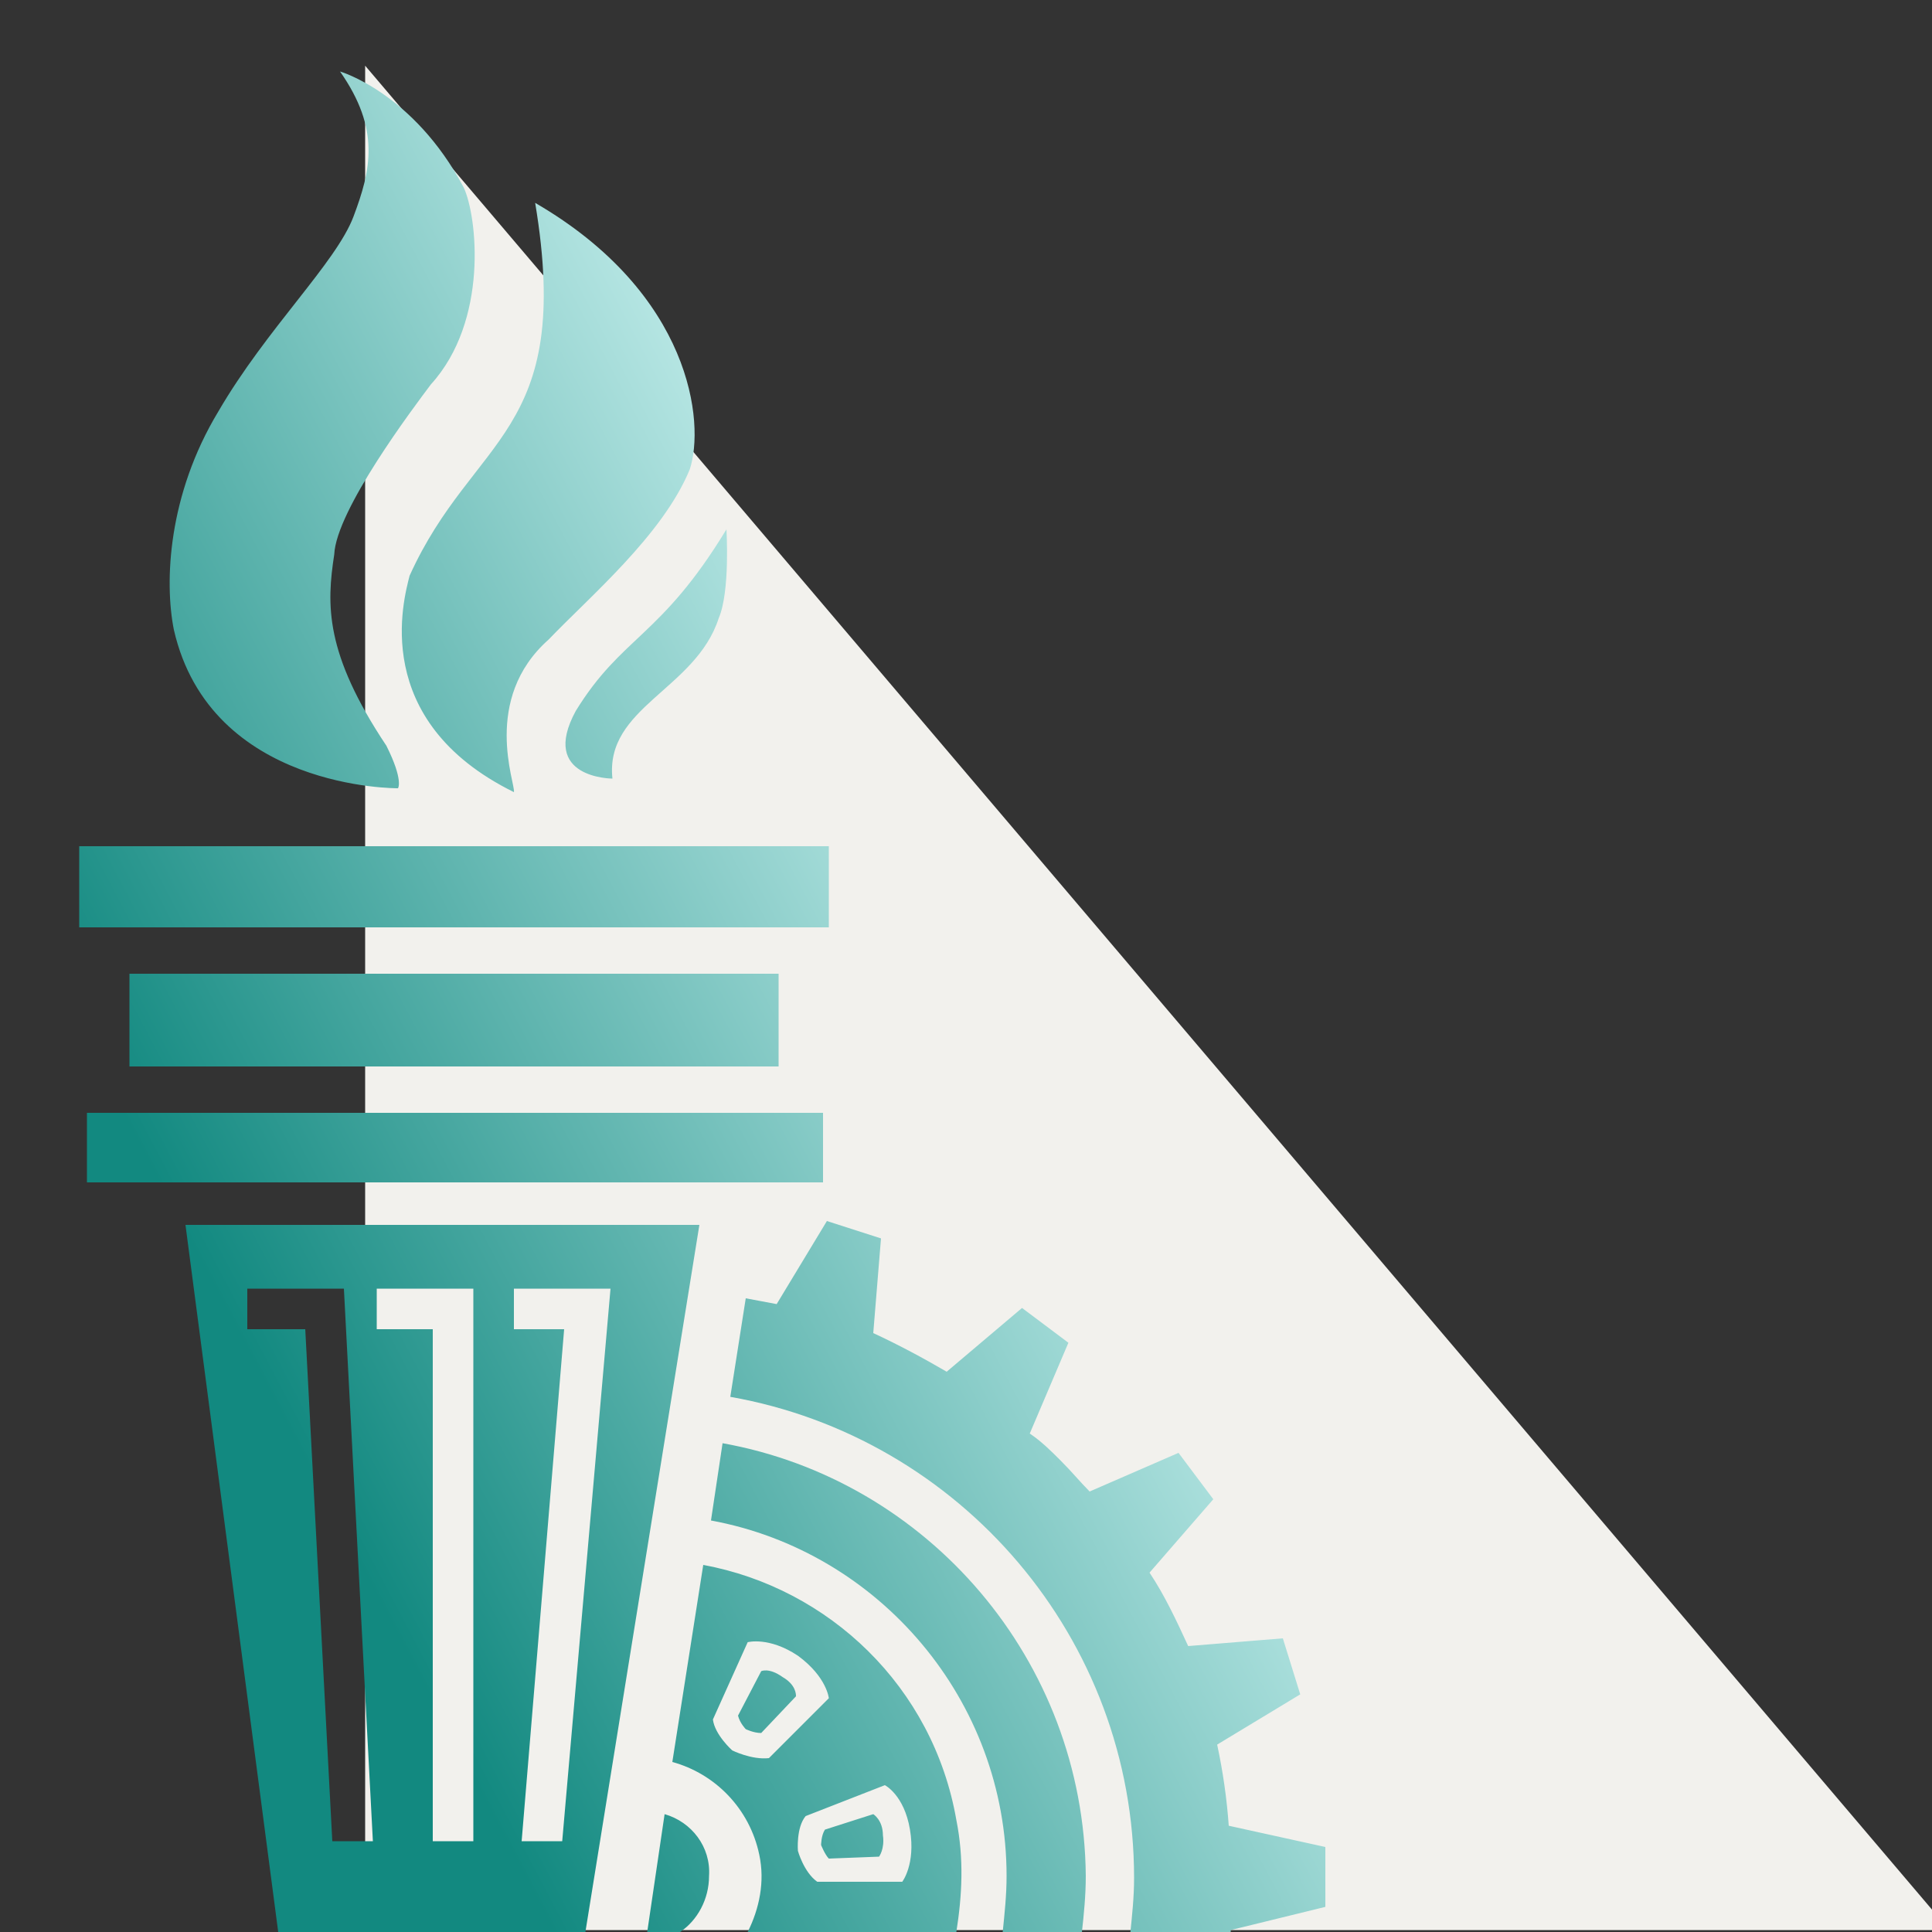 <?xml version="1.0" encoding="utf-8"?>
<!-- Generator: Adobe Illustrator 18.1.0, SVG Export Plug-In . SVG Version: 6.00 Build 0)  -->
<svg version="1.1" id="Layer_1" xmlns="http://www.w3.org/2000/svg" xmlns:xlink="http://www.w3.org/1999/xlink" x="0px" y="0px" width='150' height='150'
	 viewBox="0 0 100 100" enable-background="new 0 0 100 100" xml:space="preserve">
<rect x="0" y="0" width="100" height="100" fill="#333333" stroke="none"/>
<polygon fill="#F2F1ED" points="18.9,3.4 18.9,99.9 100.9,99.9 "/>
<linearGradient id="SVGID_1_" gradientUnits="userSpaceOnUse" x1="11.652" y1="67.759" x2="53.926" y2="45.509">
	<stop  offset="0" style="stop-color:#128980"/>
	<stop  offset="1" style="stop-color:#C3EDEB"/>
</linearGradient>
<path fill="url(#SVGID_1_)" d="M20.6,40.8c0,0,0.3-0.4-0.6-2.2c-3.2-4.8-3.1-7.3-2.7-9.9c0.1-2.3,4.1-7.6,5-8.8
	c3-3.3,2.4-8.7,1.7-10.2c-2.6-4.9-6.4-6-6.4-6c2.1,3,1.6,5.1,0.7,7.5c-0.9,2.4-4.5,5.8-7,10.1C8.7,25.6,8.5,30.1,9,32.6
	C10.9,40.9,20.6,40.8,20.6,40.8z M21.2,29.8c-0.3,1.2-2.1,7.5,5.4,11.2c0.1-0.4-1.7-4.8,1.8-7.9c2.1-2.2,5.9-5.4,7.3-8.8
	c0.8-2.4,0.1-9.1-8-13.8C29.7,22.5,24.5,22.5,21.2,29.8z M29.8,36.8c-1.9,3.5,1.9,3.5,1.9,3.5c-0.4-3.7,4.3-4.6,5.5-8.3
	c0.6-1.4,0.4-4.6,0.4-4.6C34.2,33,32.2,32.9,29.8,36.8z M42.9,43.8H4.1V48h38.8V43.8z M40.3,55.2v-4.8H6.7v4.8H40.3z M42.6,57.6H4.5
	v3.6h38.1V57.6z M9.6,63.4l4.8,36.6h15.9l5.9-36.6H9.6z M17.2,95.3l-1.4-26.5h-3v-2.1h5l1.5,28.6H17.2z M24.5,95.3h-2.1V68.8h-2.9
	v-2.1h5V95.3z M29.1,95.3H27l2.2-26.5h-2.6v-2.1h5L29.1,95.3z M37.4,74.7l-0.6,4c8.7,1.6,15.3,9.3,15.3,18.4c0,1-0.1,1.9-0.2,2.9
	h4.1c0.1-0.9,0.2-1.9,0.2-2.9C56.1,85.9,48,76.6,37.4,74.7z M34.4,93.9l-0.9,6.1h1.7c0.9-0.6,1.5-1.7,1.5-2.9
	C36.8,95.6,35.8,94.3,34.4,93.9z M40.5,86.8c-0.7-0.5-1.1-0.3-1.1-0.3l-1.2,2.3c0.1,0.4,0.4,0.7,0.4,0.7s0.4,0.2,0.8,0.2l1.8-1.9
	C41.2,87.7,41.2,87.2,40.5,86.8z M45.2,93.9l-2.5,0.8c-0.2,0.3-0.2,0.8-0.2,0.8s0.2,0.5,0.4,0.7l2.6-0.1c0,0,0.3-0.4,0.2-1.1
	C45.7,94.2,45.2,93.9,45.2,93.9z M36.4,81l-1.6,10.2c2.2,0.6,4,2.4,4.5,4.8c0.3,1.4,0,2.8-0.6,4h10.8c0.3-1.9,0.4-3.8,0-5.8
	C48.3,87.3,42.9,82.2,36.4,81z M37.9,90.6c0,0-0.9-0.8-1-1.6l1.8-4c0,0,1.1-0.3,2.6,0.7c1.5,1.1,1.6,2.2,1.6,2.2l-3.1,3.1
	C38.9,91.1,37.9,90.6,37.9,90.6z M46.7,97.4l-4.4,0c-0.7-0.5-1-1.6-1-1.6s-0.1-1.2,0.4-1.8l4.1-1.6c0,0,1,0.5,1.3,2.3
	C47.4,96.5,46.7,97.4,46.7,97.4z M63.6,94.5c-0.1-1.4-0.3-2.8-0.6-4.2l4.3-2.6l-0.9-2.9l-4.9,0.4c-0.6-1.3-1.2-2.6-2-3.8l3.3-3.8
	l-1.8-2.4l-4.6,2c-0.5-0.5-0.9-1-1.5-1.6c-0.5-0.5-1-1-1.6-1.4l2-4.7l-2.4-1.8L49,71c-1.2-0.7-2.5-1.4-3.8-2l0.4-4.9l-2.8-0.9
	l-2.6,4.3c-0.5-0.1-1.1-0.2-1.6-0.3l-0.8,5.1c11.9,2.1,20.9,12.5,20.9,24.9c0,1-0.1,1.9-0.2,2.9h5.2c0-0.1,0-0.1,0-0.2l4.9-1.2v-3.1
	L63.6,94.5z"/>
</svg>
